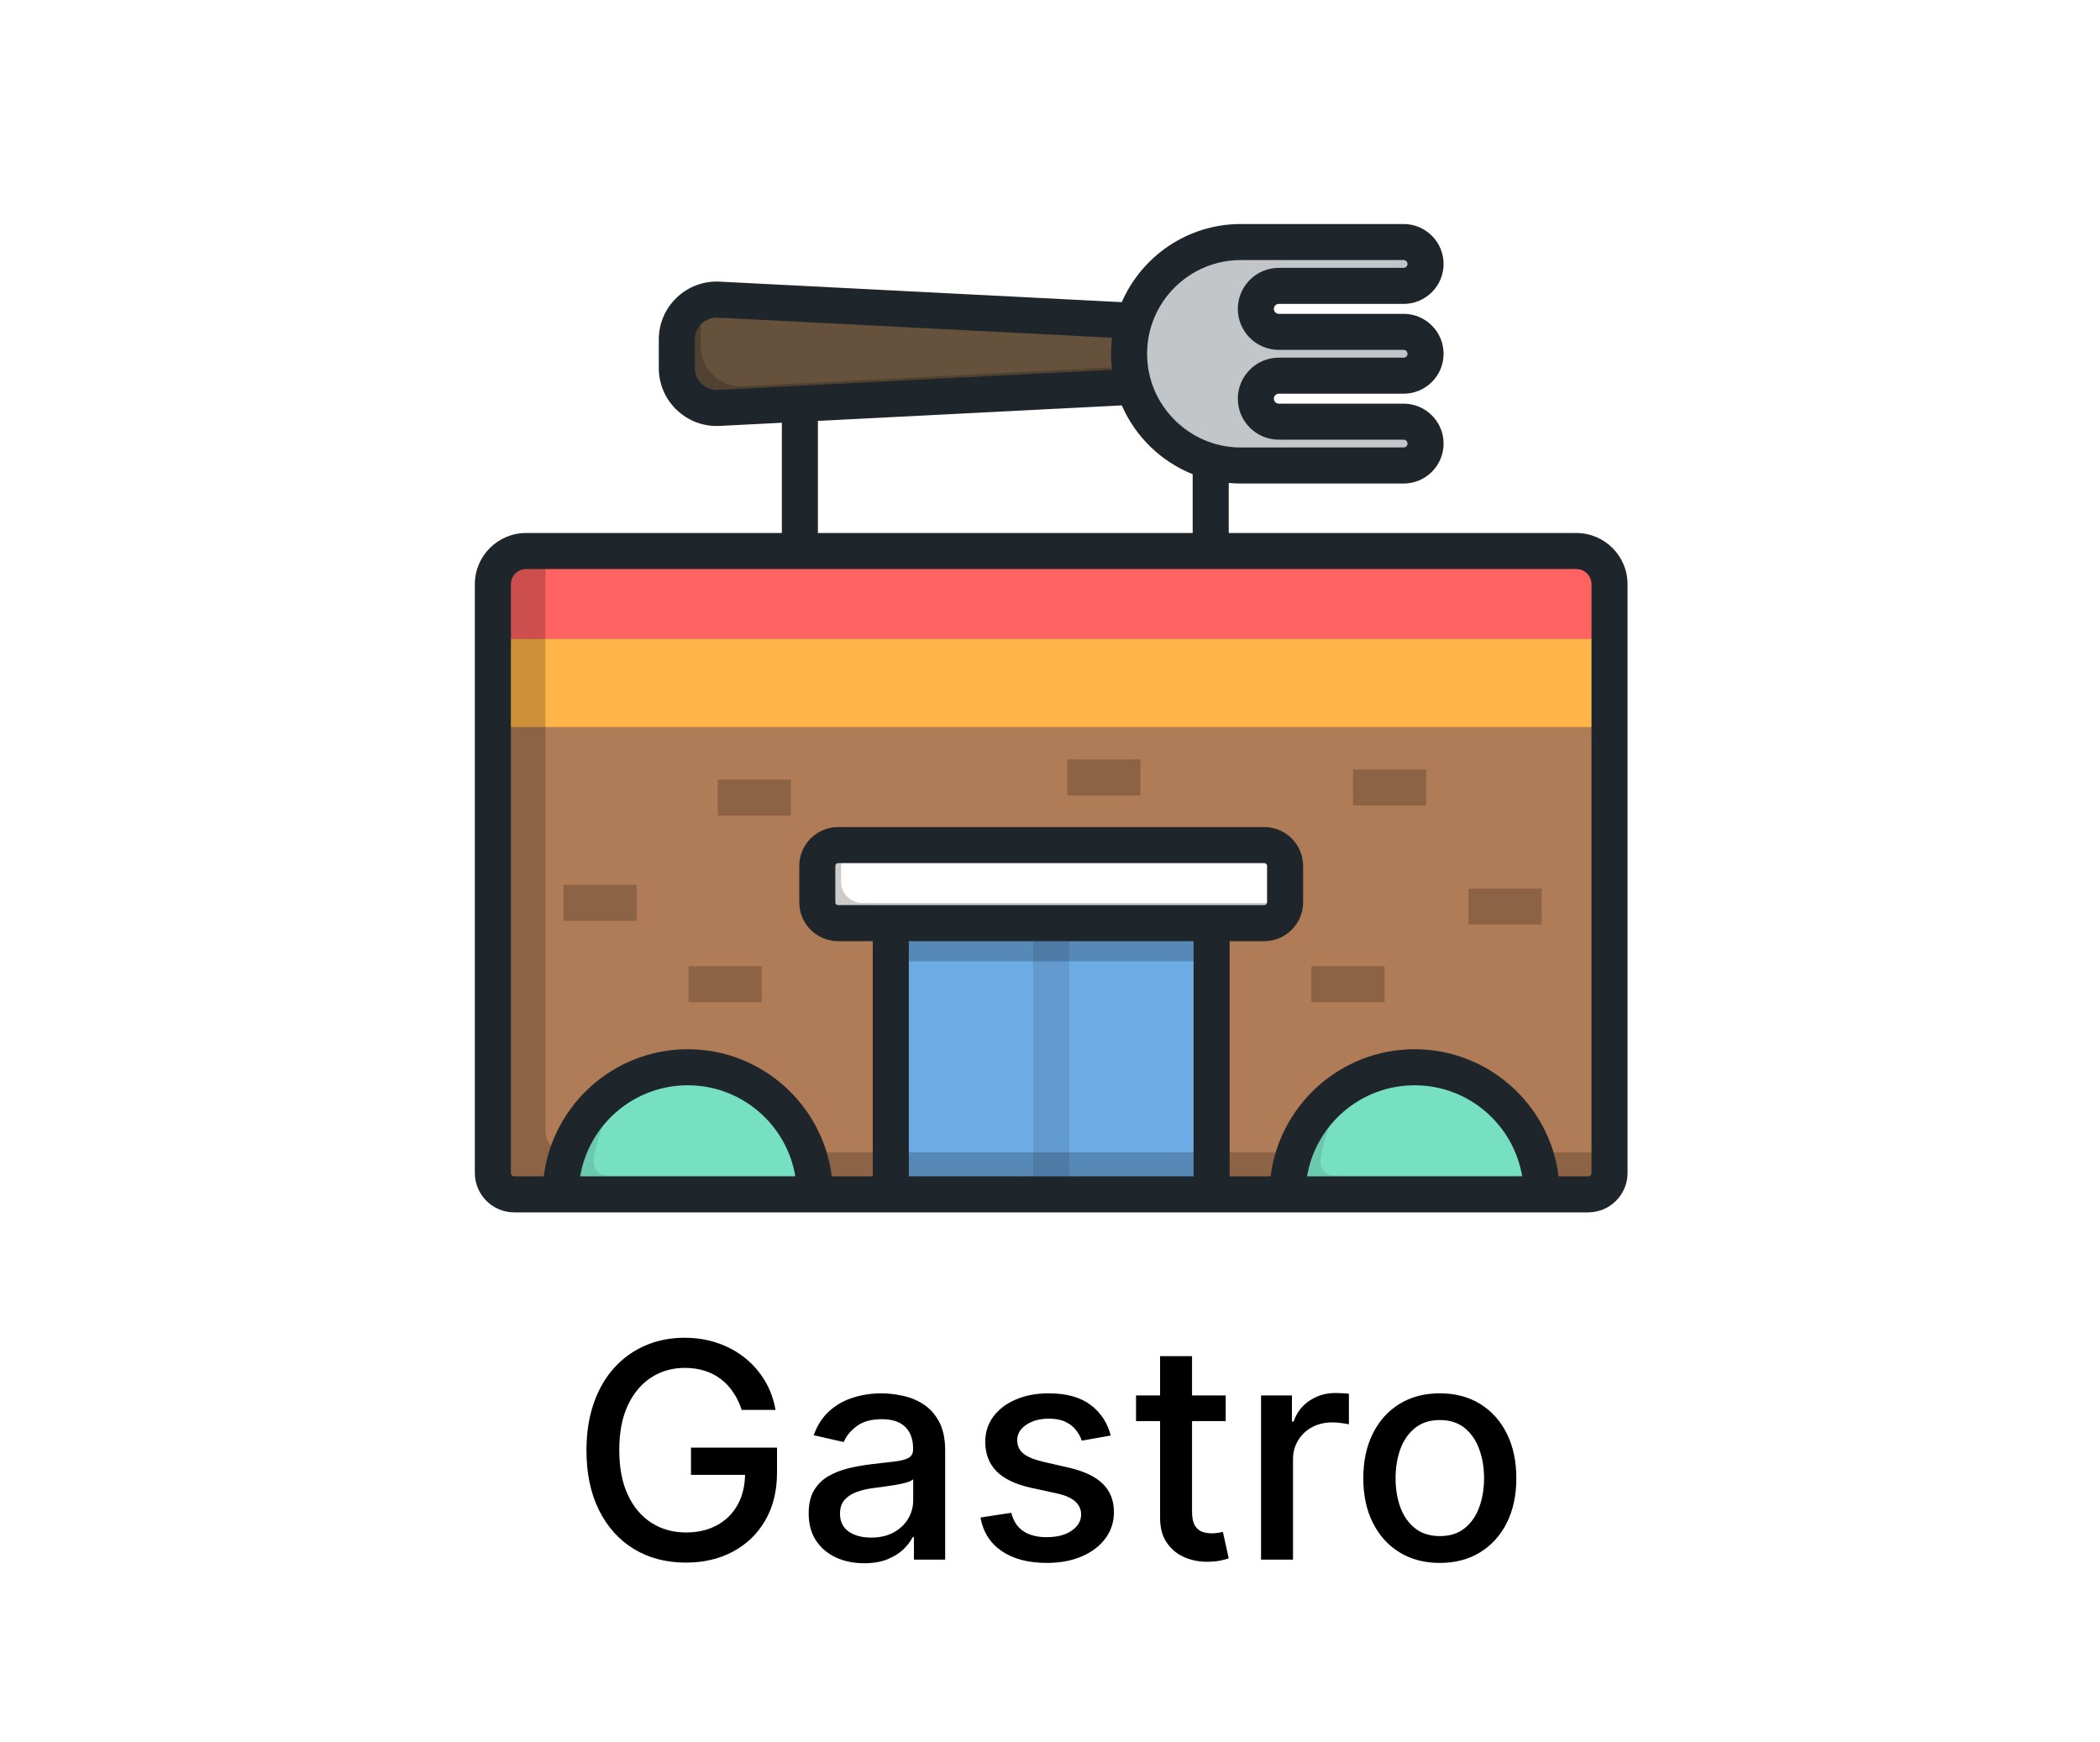<svg width="628" height="521" viewBox="0 0 628 521" fill="none" xmlns="http://www.w3.org/2000/svg">
<rect width="628" height="521" fill="white"/>
<path d="M221.787 421.664C221.169 419.725 220.338 417.988 219.294 416.454C218.271 414.899 217.046 413.578 215.618 412.491C214.191 411.383 212.561 410.542 210.729 409.966C208.917 409.391 206.925 409.103 204.752 409.103C201.066 409.103 197.742 410.051 194.78 411.948C191.819 413.844 189.475 416.625 187.749 420.289C186.045 423.933 185.192 428.397 185.192 433.681C185.192 438.986 186.055 443.471 187.781 447.136C189.507 450.801 191.872 453.581 194.876 455.478C197.881 457.374 201.3 458.322 205.135 458.322C208.694 458.322 211.794 457.598 214.436 456.149C217.099 454.7 219.155 452.654 220.604 450.012C222.074 447.349 222.809 444.217 222.809 440.616L225.366 441.095H206.638V432.946H232.366V440.392C232.366 445.89 231.194 450.662 228.85 454.711C226.528 458.738 223.31 461.848 219.198 464.043C215.107 466.238 210.42 467.335 205.135 467.335C199.212 467.335 194.013 465.971 189.539 463.244C185.086 460.517 181.613 456.649 179.12 451.642C176.627 446.614 175.381 440.648 175.381 433.745C175.381 428.524 176.105 423.837 177.554 419.682C179.003 415.527 181.037 412.001 183.658 409.103C186.3 406.184 189.4 403.958 192.959 402.424C196.538 400.868 200.448 400.091 204.688 400.091C208.225 400.091 211.517 400.613 214.564 401.657C217.632 402.701 220.359 404.181 222.746 406.099C225.153 408.017 227.145 410.296 228.722 412.939C230.299 415.559 231.364 418.468 231.918 421.664H221.787ZM258.421 467.527C255.31 467.527 252.498 466.951 249.984 465.801C247.469 464.629 245.477 462.935 244.007 460.719C242.558 458.503 241.834 455.787 241.834 452.569C241.834 449.799 242.366 447.519 243.432 445.73C244.497 443.94 245.935 442.523 247.746 441.479C249.558 440.435 251.582 439.647 253.819 439.114C256.056 438.581 258.336 438.176 260.658 437.899C263.599 437.559 265.985 437.282 267.817 437.068C269.65 436.834 270.982 436.461 271.812 435.95C272.643 435.439 273.059 434.608 273.059 433.457V433.233C273.059 430.442 272.271 428.279 270.694 426.745C269.138 425.211 266.816 424.444 263.727 424.444C260.509 424.444 257.974 425.158 256.12 426.586C254.288 427.992 253.02 429.558 252.317 431.284L243.336 429.238C244.401 426.255 245.957 423.848 248.002 422.015C250.069 420.162 252.445 418.819 255.129 417.988C257.814 417.136 260.637 416.71 263.599 416.71C265.559 416.71 267.636 416.944 269.831 417.413C272.047 417.86 274.114 418.691 276.031 419.906C277.97 421.12 279.558 422.857 280.793 425.115C282.029 427.353 282.647 430.261 282.647 433.841V466.44H273.315V459.728H272.931C272.313 460.964 271.386 462.179 270.151 463.372C268.915 464.565 267.327 465.556 265.388 466.344C263.45 467.132 261.127 467.527 258.421 467.527ZM260.499 459.856C263.141 459.856 265.399 459.334 267.274 458.29C269.17 457.246 270.609 455.882 271.589 454.199C272.59 452.495 273.091 450.673 273.091 448.734V442.406C272.75 442.747 272.089 443.066 271.109 443.365C270.151 443.642 269.053 443.887 267.817 444.1C266.582 444.292 265.378 444.473 264.206 444.643C263.034 444.792 262.054 444.92 261.266 445.027C259.412 445.261 257.718 445.655 256.184 446.209C254.671 446.763 253.457 447.562 252.54 448.606C251.646 449.629 251.198 450.992 251.198 452.697C251.198 455.062 252.072 456.852 253.819 458.066C255.566 459.26 257.793 459.856 260.499 459.856ZM332.161 429.334L323.5 430.868C323.138 429.76 322.563 428.706 321.774 427.704C321.007 426.703 319.963 425.882 318.642 425.243C317.321 424.604 315.67 424.284 313.688 424.284C310.982 424.284 308.724 424.892 306.913 426.106C305.102 427.299 304.196 428.844 304.196 430.74C304.196 432.381 304.803 433.702 306.018 434.703C307.232 435.705 309.193 436.525 311.899 437.164L319.697 438.954C324.214 439.998 327.58 441.607 329.796 443.78C332.012 445.953 333.12 448.777 333.12 452.25C333.12 455.19 332.268 457.811 330.563 460.112C328.88 462.392 326.526 464.181 323.5 465.481C320.496 466.781 317.012 467.431 313.049 467.431C307.552 467.431 303.067 466.259 299.594 463.915C296.121 461.55 293.99 458.194 293.202 453.848L302.438 452.441C303.014 454.849 304.196 456.671 305.986 457.907C307.776 459.121 310.109 459.728 312.985 459.728C316.117 459.728 318.621 459.078 320.496 457.779C322.371 456.458 323.308 454.849 323.308 452.953C323.308 451.419 322.733 450.13 321.583 449.086C320.453 448.042 318.717 447.253 316.373 446.72L308.063 444.899C303.482 443.855 300.095 442.193 297.9 439.913C295.727 437.633 294.64 434.746 294.64 431.252C294.64 428.354 295.45 425.818 297.069 423.645C298.688 421.472 300.926 419.778 303.781 418.564C306.636 417.328 309.906 416.71 313.593 416.71C318.898 416.71 323.074 417.86 326.121 420.162C329.168 422.441 331.181 425.499 332.161 429.334ZM366.543 417.349V425.019H339.728V417.349H366.543ZM346.919 405.588H356.475V452.026C356.475 453.88 356.752 455.275 357.306 456.213C357.86 457.129 358.574 457.757 359.447 458.098C360.342 458.418 361.312 458.578 362.356 458.578C363.123 458.578 363.794 458.524 364.369 458.418C364.945 458.311 365.392 458.226 365.712 458.162L367.438 466.056C366.884 466.269 366.095 466.483 365.072 466.696C364.05 466.93 362.771 467.058 361.237 467.079C358.723 467.122 356.379 466.674 354.206 465.737C352.033 464.799 350.275 463.35 348.933 461.39C347.59 459.43 346.919 456.969 346.919 454.007V405.588ZM377.113 466.44V417.349H386.35V425.147H386.861C387.756 422.505 389.333 420.428 391.591 418.915C393.871 417.381 396.449 416.614 399.326 416.614C399.922 416.614 400.626 416.635 401.435 416.678C402.266 416.72 402.916 416.774 403.385 416.838V425.978C403.001 425.872 402.319 425.755 401.339 425.627C400.359 425.478 399.379 425.403 398.399 425.403C396.14 425.403 394.127 425.882 392.358 426.841C390.611 427.779 389.226 429.089 388.204 430.772C387.181 432.434 386.67 434.331 386.67 436.461V466.44H377.113ZM430.575 467.431C425.973 467.431 421.956 466.376 418.526 464.267C415.096 462.157 412.432 459.206 410.536 455.414C408.64 451.621 407.691 447.189 407.691 442.118C407.691 437.026 408.64 432.573 410.536 428.759C412.432 424.945 415.096 421.983 418.526 419.874C421.956 417.765 425.973 416.71 430.575 416.71C435.177 416.71 439.194 417.765 442.624 419.874C446.054 421.983 448.718 424.945 450.614 428.759C452.51 432.573 453.458 437.026 453.458 442.118C453.458 447.189 452.51 451.621 450.614 455.414C448.718 459.206 446.054 462.157 442.624 464.267C439.194 466.376 435.177 467.431 430.575 467.431ZM430.607 459.409C433.59 459.409 436.061 458.62 438.022 457.044C439.982 455.467 441.431 453.368 442.368 450.747C443.327 448.127 443.806 445.24 443.806 442.086C443.806 438.954 443.327 436.078 442.368 433.457C441.431 430.815 439.982 428.695 438.022 427.097C436.061 425.499 433.59 424.7 430.607 424.7C427.603 424.7 425.11 425.499 423.128 427.097C421.168 428.695 419.708 430.815 418.75 433.457C417.812 436.078 417.343 438.954 417.343 442.086C417.343 445.24 417.812 448.127 418.75 450.747C419.708 453.368 421.168 455.467 423.128 457.044C425.11 458.62 427.603 459.409 430.607 459.409Z" fill="black"/>
<path d="M214.957 121.995L348.09 115.205V96.403L214.957 89.612C208.129 89.263 202.402 94.706 202.402 101.543V110.064C202.401 116.901 208.129 122.343 214.957 121.995Z" fill="#65513C"/>
<path opacity="0.2" d="M222.144 115.528C215.315 115.877 209.589 110.433 209.589 103.596V95.077C209.589 93.337 209.963 91.689 210.627 90.204C205.873 91.765 202.402 96.226 202.402 101.544V110.064C202.402 116.901 208.13 122.344 214.957 121.996L348.09 115.205V109.104L222.144 115.528Z" fill="black"/>
<path d="M426.311 132.666C426.311 129.046 423.376 126.111 419.755 126.111H382.435C378.638 126.111 375.559 123.032 375.559 119.235C375.559 115.438 378.638 112.359 382.435 112.359H419.755C423.375 112.359 426.311 109.424 426.311 105.804C426.311 102.184 423.376 99.248 419.755 99.248H382.435C378.638 99.248 375.559 96.169 375.559 92.372C375.559 88.575 378.638 85.496 382.435 85.496H419.755C423.375 85.496 426.311 82.561 426.311 78.941C426.311 75.32 423.376 72.385 419.755 72.385H371.063C352.608 72.385 337.646 87.346 337.646 105.802C337.646 124.257 352.607 139.219 371.063 139.219H419.755C423.376 139.22 426.311 136.285 426.311 132.666Z" fill="#C3C6C8"/>
<path opacity="0.1" d="M374.656 134.908C356.201 134.908 341.239 119.947 341.239 101.492C341.239 95.421 342.873 89.006 345.702 84.056C340.685 89.902 337.646 97.496 337.646 105.804C337.646 124.259 352.607 139.22 371.063 139.22H419.755C422.586 139.22 424.991 137.422 425.908 134.908H374.656Z" fill="black"/>
<path d="M471.399 164.795H157.314C151.833 164.795 147.39 169.239 147.39 174.719V350.806C147.39 354.338 150.254 357.202 153.786 357.202H474.928C478.46 357.202 481.324 354.339 481.324 350.806V174.72C481.323 169.239 476.88 164.795 471.399 164.795Z" fill="#B07C57"/>
<path d="M362.325 276.094H266.387V357.206H362.325V276.094Z" fill="#6DABE4"/>
<path opacity="0.1" d="M319.746 276.087H308.966V357.199H319.746V276.087Z" fill="black"/>
<path opacity="0.2" d="M362.325 276.094H266.387V287.499H362.325V276.094Z" fill="black"/>
<path d="M481.323 191.114H147.39V174.72C147.39 169.239 151.833 164.796 157.313 164.796H471.398C476.879 164.796 481.322 169.24 481.322 174.72V191.114H481.323Z" fill="#FF6361"/>
<path d="M481.322 191.116H147.39V217.435H481.322V191.116Z" fill="#FFB547"/>
<path opacity="0.2" d="M169.51 344.655C165.978 344.655 163.114 341.792 163.114 338.259V164.795H157.313C151.832 164.795 147.39 169.239 147.39 174.719V350.806C147.39 354.338 150.253 357.202 153.786 357.202H474.927C478.459 357.202 481.323 354.339 481.323 350.806V344.653H169.51V344.655Z" fill="black"/>
<path d="M243.688 357.204C243.688 336.209 226.669 319.189 205.674 319.189C184.68 319.189 167.66 336.209 167.66 357.204H243.688Z" fill="#77E0C1"/>
<g opacity="0.1">
<path d="M243.266 351.538H181.46C179.107 351.538 177.285 349.483 177.553 347.146C178.723 336.985 183.901 328.047 191.463 321.945C177.51 327.574 167.659 341.235 167.659 357.203H243.688C243.688 355.278 243.542 353.387 243.266 351.538Z" fill="black"/>
</g>
<path d="M385.025 357.204C385.025 336.209 402.045 319.189 423.039 319.189C444.033 319.189 461.053 336.209 461.053 357.204H385.025Z" fill="#77E0C1"/>
<g opacity="0.1">
<path d="M460.632 351.538H398.825C396.472 351.538 394.65 349.483 394.919 347.146C396.088 336.985 401.267 328.047 408.829 321.945C394.876 327.574 385.025 341.235 385.025 357.203H461.053C461.053 355.278 460.908 353.387 460.632 351.538Z" fill="black"/>
</g>
<path d="M378.072 252.744H250.641C247.198 252.744 244.407 255.535 244.407 258.977V269.857C244.407 273.3 247.199 276.091 250.641 276.091H378.072C381.515 276.091 384.305 273.299 384.305 269.857V258.977C384.306 255.534 381.515 252.744 378.072 252.744Z" fill="white"/>
<path opacity="0.2" d="M257.772 270.033C254.329 270.033 251.539 267.241 251.539 263.799V252.92C251.539 252.86 251.546 252.802 251.547 252.743H250.641C247.197 252.743 244.407 255.535 244.407 258.977V269.856C244.407 273.299 247.198 276.09 250.641 276.09H378.071C381.454 276.09 384.203 273.392 384.297 270.032H257.772V270.033Z" fill="black"/>
<g opacity="0.2">
<path d="M236.51 233.149H214.617V243.929H236.51V233.149Z" fill="black"/>
<path d="M190.405 264.646H168.512V275.426H190.405V264.646Z" fill="black"/>
<path d="M227.808 288.95H205.915V299.73H227.808V288.95Z" fill="black"/>
<path d="M426.509 230.123H404.616V240.903H426.509V230.123Z" fill="black"/>
<path d="M341.029 227.141H319.135V237.92H341.029V227.141Z" fill="black"/>
<path d="M414.048 288.95H392.155V299.73H414.048V288.95Z" fill="black"/>
<path d="M461.053 265.724H439.161V276.504H461.053V265.724Z" fill="black"/>
</g>
<path d="M471.399 159.406H367.447V144.437C368.639 144.547 369.843 144.611 371.063 144.611H419.755C426.342 144.611 431.7 139.252 431.7 132.666C431.7 126.079 426.342 120.721 419.755 120.721H382.435C381.616 120.721 380.949 120.054 380.949 119.235C380.949 118.416 381.617 117.75 382.435 117.75H419.755C426.342 117.75 431.7 112.392 431.7 105.805C431.7 99.219 426.342 93.861 419.755 93.861H382.435C381.616 93.861 380.949 93.194 380.949 92.375C380.949 91.555 381.617 90.889 382.435 90.889H419.755C426.342 90.889 431.7 85.531 431.7 78.944C431.7 72.358 426.342 67 419.755 67H371.063C355.151 67 341.452 76.63 335.47 90.365L215.233 84.232C210.437 83.991 205.886 85.673 202.406 88.978C198.927 92.284 197.011 96.747 197.011 101.545V110.065C197.011 114.864 198.927 119.326 202.406 122.632C205.663 125.727 209.863 127.402 214.32 127.402C214.623 127.402 214.927 127.394 215.232 127.379L233.813 126.431V159.407H157.314C148.87 159.407 142 166.277 142 174.721V350.808C142 357.307 147.287 362.593 153.786 362.593H474.927C481.426 362.593 486.713 357.307 486.713 350.808V174.721C486.713 166.276 479.843 159.406 471.399 159.406ZM371.063 77.777H419.755C420.397 77.777 420.921 78.3 420.921 78.942C420.921 79.585 420.397 80.107 419.755 80.107H382.435C375.672 80.107 370.17 85.609 370.17 92.372C370.17 99.135 375.672 104.638 382.435 104.638H419.755C420.397 104.638 420.921 105.161 420.921 105.802C420.921 106.445 420.397 106.968 419.755 106.968H382.435C375.672 106.968 370.17 112.47 370.17 119.233C370.17 125.996 375.672 131.498 382.435 131.498H419.755C420.397 131.498 420.921 132.021 420.921 132.663C420.921 133.306 420.397 133.829 419.755 133.829H371.063C355.609 133.829 343.036 121.255 343.036 105.801C343.036 90.347 355.609 77.777 371.063 77.777ZM356.667 141.83V159.406H244.593V125.881L335.469 121.244C339.54 130.59 347.184 138.027 356.667 141.83ZM214.683 116.612C212.871 116.702 211.147 116.067 209.831 114.817C208.515 113.567 207.791 111.879 207.791 110.064V101.544C207.791 99.73 208.515 98.041 209.831 96.791C211.147 95.541 212.867 94.904 214.683 94.996L332.564 101.007C332.369 102.58 332.257 104.178 332.257 105.804C332.257 107.428 332.369 109.027 332.564 110.6L214.683 116.612ZM173.502 351.813C176.079 336.38 189.52 324.579 205.673 324.579C221.825 324.579 235.267 336.381 237.844 351.813H173.502ZM356.937 351.813H271.776V281.48H356.937V351.813H356.937ZM250.641 270.7C250.175 270.7 249.797 270.321 249.797 269.856V258.977C249.797 258.512 250.176 258.133 250.641 258.133H378.072C378.538 258.133 378.916 258.512 378.916 258.977V269.856C378.916 270.321 378.537 270.7 378.072 270.7H250.641ZM390.867 351.813C393.445 336.38 406.886 324.579 423.039 324.579C439.191 324.579 452.633 336.381 455.21 351.813H390.867ZM475.933 350.808C475.933 351.362 475.482 351.813 474.927 351.813H466.097C463.433 330.416 445.147 313.799 423.039 313.799C400.932 313.799 382.645 330.416 379.981 351.813H367.716V281.48H378.072C384.481 281.48 389.696 276.266 389.696 269.856V258.977C389.696 252.567 384.481 247.353 378.072 247.353H250.641C244.232 247.353 239.017 252.567 239.017 258.977V269.856C239.017 276.266 244.232 281.48 250.641 281.48H260.997V351.813H248.731C246.067 330.416 227.781 313.799 205.674 313.799C183.566 313.799 165.28 330.416 162.616 351.813H153.786C153.231 351.813 152.78 351.362 152.78 350.808V174.721C152.78 172.221 154.814 170.186 157.314 170.186H471.399C473.899 170.186 475.933 172.22 475.933 174.721V350.808Z" fill="#1E252B"/>
</svg>
